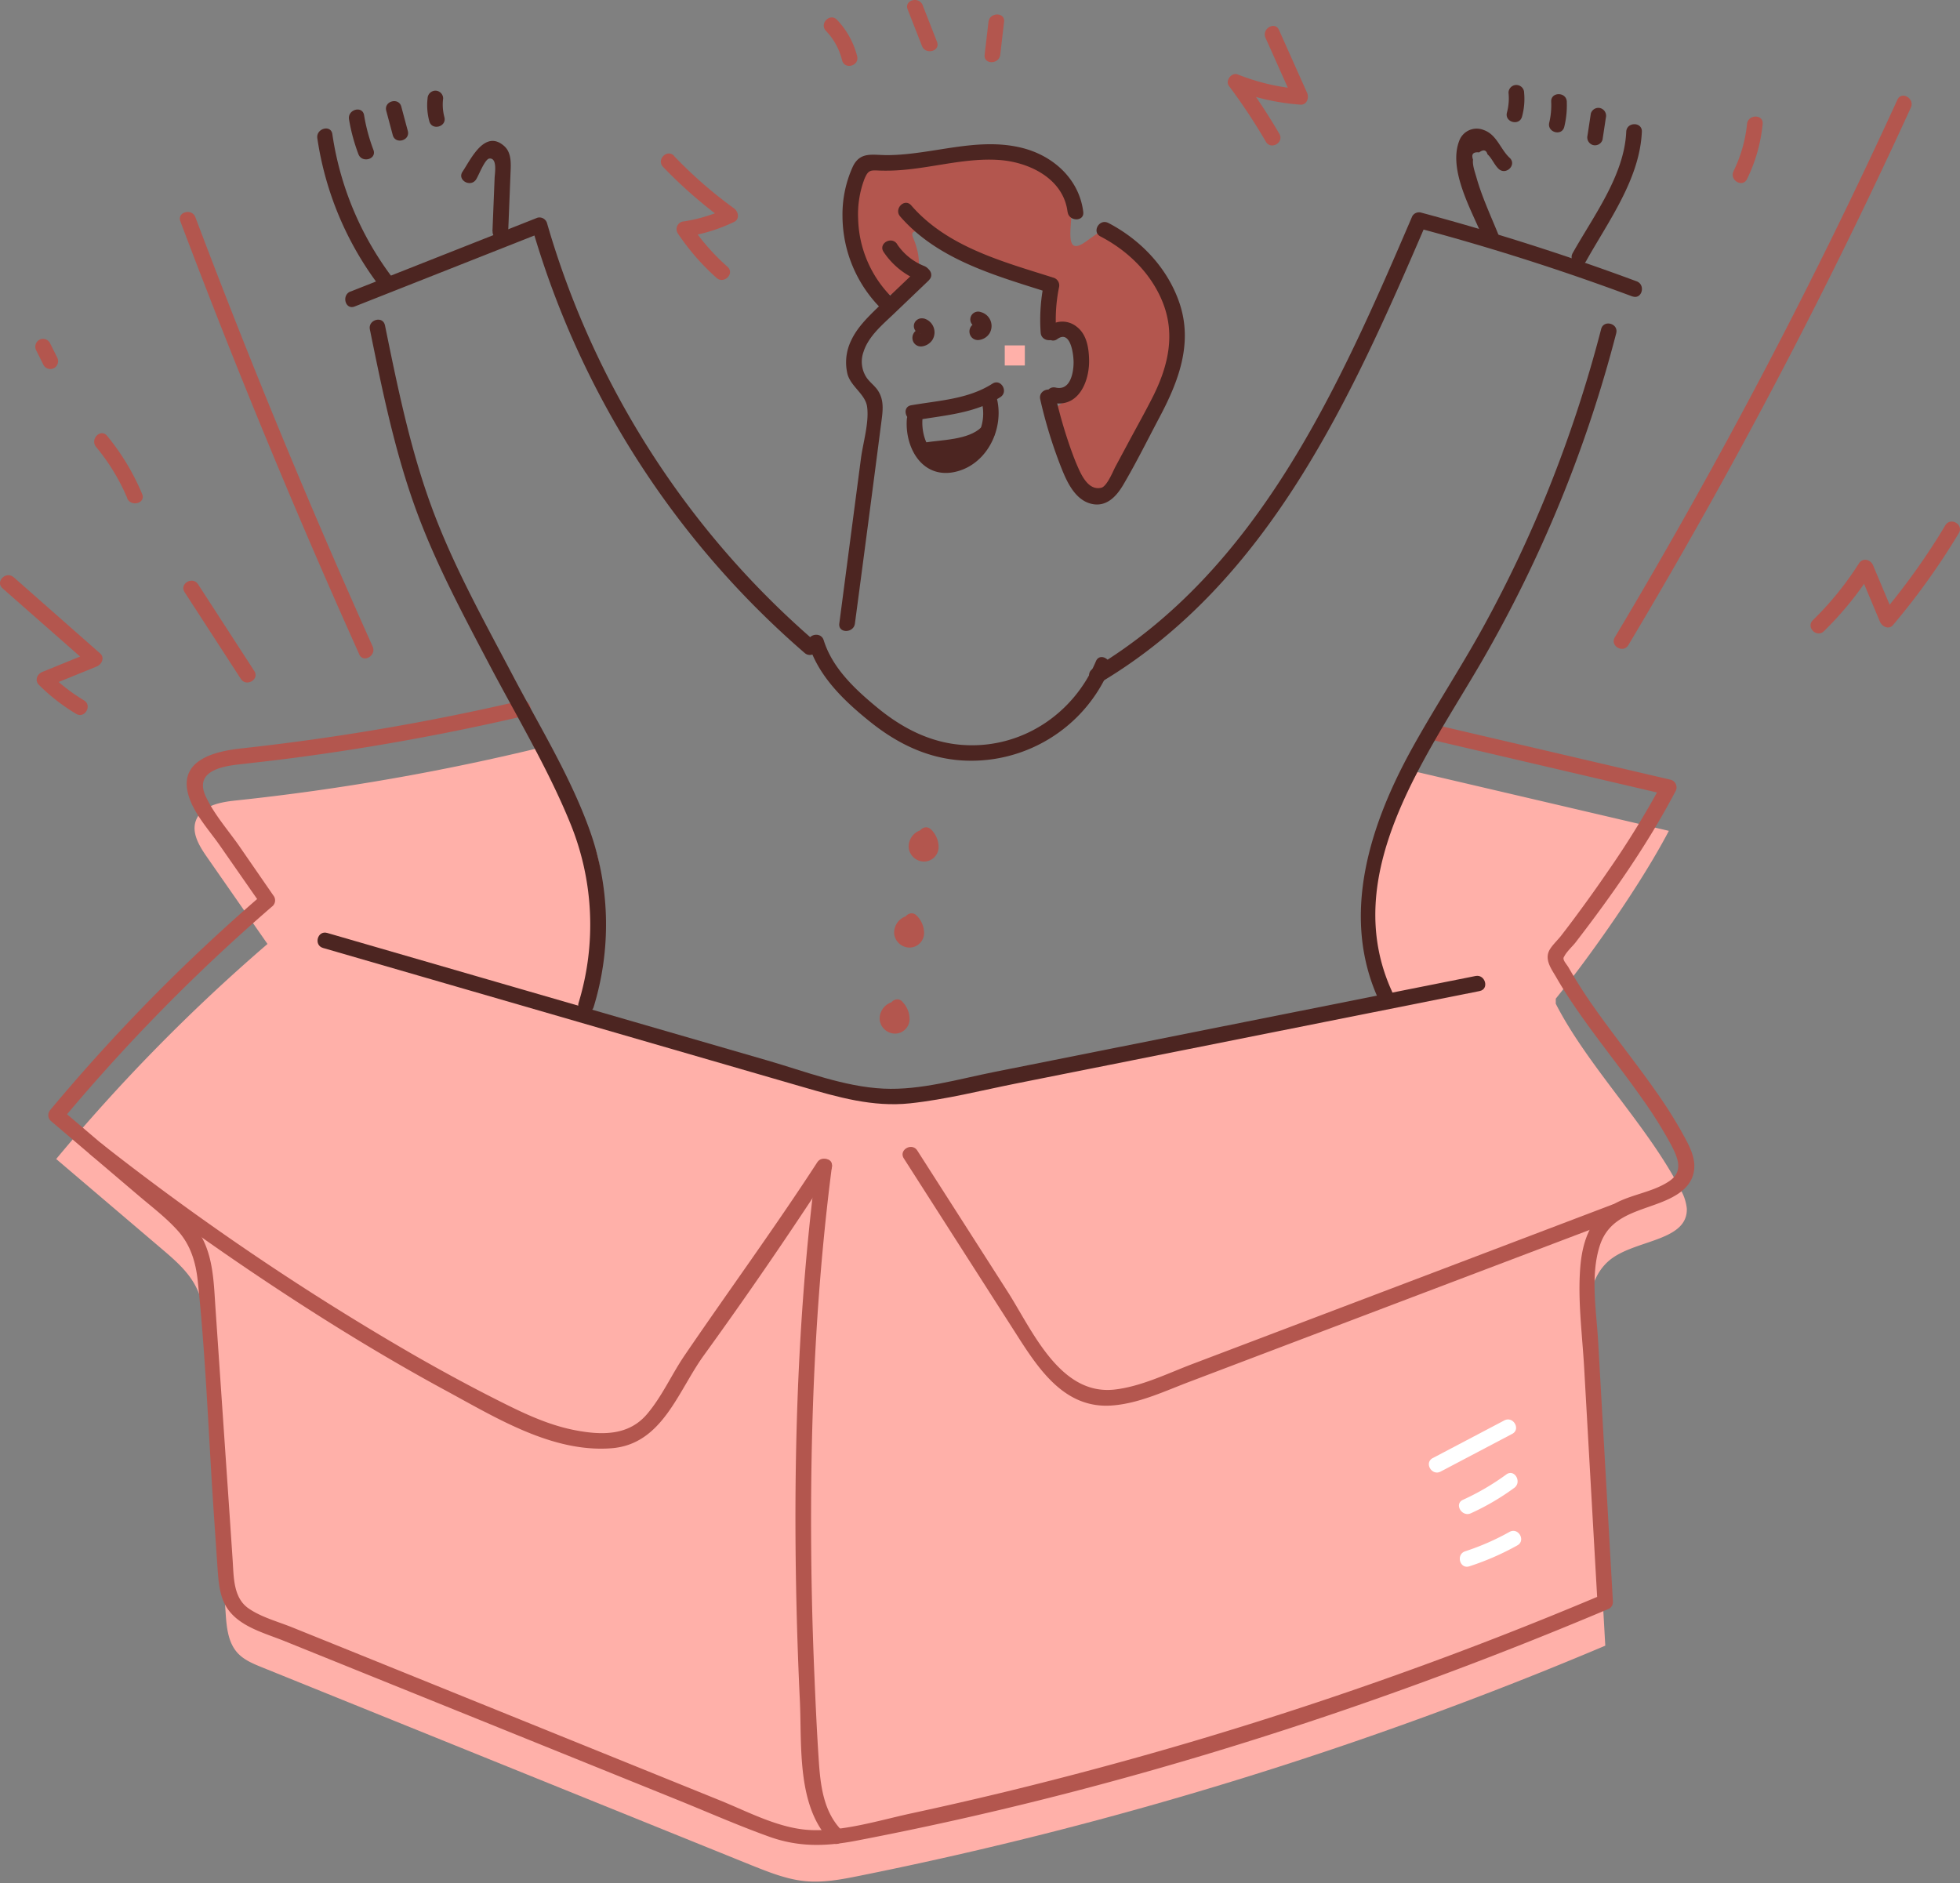 <svg width="538" height="517" viewBox="0 0 538 517" fill="none" xmlns="http://www.w3.org/2000/svg">
    <rect x="0" y="0" width="538" height="517" fill="#808080" stroke="none"/>
    <path d="M323.039 95.336s-5.419 15.829-8.352 21.282c-2.932 5.454-10.229 23.04-13.659 20.579-3.43-2.46-10.967-18.392-11.91-22.019-.944-3.627 3.927-5.257 6.062-6.517 2.135-1.261 3.43-10.136 1.638-13.36-1.792-3.224-9.681-4.21-9.252-8.943.428-4.733.36-9.5-8.849-11.267-9.21-1.766-30.869-16.532-28.048-9.775 2.821 6.757 1.586 11.61-1.93 14.577-3.515 2.967-10.958-.429-12.973-8.31-2.015-7.88-1.878-27.155 3.91-27.052 5.788.102 32.798-7.023 39.135-3.507 6.337 3.515 14.242 6.49 15.246 12.639 1.003 6.148-3.001 17.672 4.004 12.656 7.006-5.016 5.351-3.85 9.158-.943 3.807 2.907 13.231 11.01 14.577 18.744a82.765 82.765 0 0 1 1.363 12.51" fill="#B3564E"/>
    <path d="m73.422 259.13-16.634-23.89c-2.076-2.983-4.288-6.611-3.002-10.023 1.467-3.996 6.543-5.008 10.77-5.454a638.76 638.76 0 0 0 85.027-14.834c6.131 10.847 13.196 24.309 14.637 31.032 2.632 12.322-.069 26.513-1.398 32.103-1.329 5.591-6.928 9.433 1.398 11.825 8.326 2.392 70.004 20.468 74.977 20.811 4.973.343 90.034-15.478 90.034-15.478l44.958-8.96c.608-.12 5.779 3.927 3.541-9.63l-.497-1.766s-6.354-26.753 3.43-39.675a115.6 115.6 0 0 0 8.343-13.257l69.077 16.147c-7.365 14.105-21.05 33.69-31.04 46.071v1.39c8.841 17.278 25.321 33.604 34.162 50.873a13.012 13.012 0 0 1 1.809 5.359c.257 8.687-13.197 8.524-20.314 13.497-7.117 4.973-7.245 15.023-6.765 23.563 1.572 27.645 3.138 55.287 4.699 82.926a1063.604 1063.604 0 0 1-204.772 63.187c-4.854.978-9.784 1.921-14.715 1.467-5.084-.463-9.912-2.401-14.654-4.288L71.87 457.685c-2.426-.986-4.947-2.023-6.705-3.978-2.572-2.856-2.967-7.006-3.224-10.847l-5.145-74.935c-.352-5.144-.746-10.444-3.173-14.988-2.152-4.047-5.727-7.126-9.226-10.101l-28.974-24.67a495.882 495.882 0 0 1 58-59.036z" fill="#FFB0A9"/>
    <path d="m395.123 199.227 63.505 14.834a2.17 2.17 0 0 1 1.286 3.147c-7.717 14.672-17.381 28.46-27.499 41.579-.858 1.089-2.667 2.71-3.156 4.03.163-.437-.128 0-.094.377.06.686.995 1.715 1.363 2.35a137.15 137.15 0 0 0 7.409 11.541c5.462 7.718 11.413 15.083 16.823 22.843a125.238 125.238 0 0 1 6.929 10.95c1.715 3.164 3.79 6.586 3.318 10.341-.617 4.931-5.145 7.315-9.303 8.935-6.86 2.641-14.08 3.919-16.601 11.868-2.65 8.317-.857 18.152-.403 26.667l4.03 71.076a2.084 2.084 0 0 1-1.063 1.852c-66.411 28.056-135.986 50.17-206.882 63.727-8.326 1.586-15.812 1.715-23.863-1.226-8.644-3.113-17.098-6.86-25.613-10.29l-53.866-21.78-53.07-21.436c-6.276-2.573-14.396-4.374-17.149-11.328-1.157-2.941-1.32-6.173-1.543-9.295-.331-4.83-.66-9.655-.986-14.474-1.45-21.239-2.17-42.667-4.407-63.83-.54-5.102-1.921-9.801-5.377-13.719-3.284-3.696-7.348-6.749-11.095-9.947l-23.941-20.373a2.187 2.187 0 0 1 0-3.036 504.561 504.561 0 0 1 58.034-58.96l-.335 2.573-11.258-16.163c-3.044-4.365-7.46-9.081-8.747-14.38-2.263-9.278 7.82-11.482 14.646-12.228a649.005 649.005 0 0 0 76.752-13.085c2.675-.617 3.824 3.507 1.132 4.133a656.424 656.424 0 0 1-62.938 11.482c-5.24.694-10.496 1.277-15.743 1.878-4.905.566-12.074 1.998-8.944 8.763 2.212 4.776 6.002 9.106 9.046 13.419l9.707 14.054a2.144 2.144 0 0 1-.334 2.573 505.23 505.23 0 0 0-57.974 58.985v-3.035l20.794 17.698c5.822 4.965 12.93 9.741 17.063 16.292 3.833 6.114 3.902 13.719 4.382 20.656l1.92 28.1c.641 9.357 1.281 18.727 1.921 28.107l.858 12.768c.317 4.579.137 10.29 4.287 13.231 3.499 2.469 8.18 3.687 12.133 5.291l13.471 5.436 26.136 10.572 51.448 20.82 26.205 10.607c7.957 3.215 16.497 7.88 25.235 8.189 9.098.325 18.667-2.71 27.508-4.622 8.677-1.869 17.329-3.85 25.955-5.942a1083.776 1083.776 0 0 0 50.659-13.626 1065.283 1065.283 0 0 0 112.638-40.301l-1.055 1.844c-1.218-21.437-2.432-42.874-3.644-64.31-.515-9.098-1.801-18.522-1.055-27.628.506-6.277 2.418-12.639 7.82-16.395 4.991-3.481 11.499-3.773 16.507-7.1 4.03-2.675 2.572-6.251.583-10.066a119.832 119.832 0 0 0-7.598-12.177c-5.41-7.76-11.361-15.125-16.823-22.843-2.513-3.549-4.931-7.159-7.091-10.932-1.158-2.024-3.044-4.459-2.11-6.946.566-1.492 2.418-3.155 3.387-4.407a282.817 282.817 0 0 0 4.348-5.745 389.87 389.87 0 0 0 8.48-11.902 249.665 249.665 0 0 0 14.929-24.266l1.286 3.147-63.504-14.843c-2.684-.635-1.553-4.759 1.131-4.133v.034z" fill="#B3564E"/>
    <path d="m406.145 272.06-126.966 25.321c-9.706 1.929-19.499 4.442-29.351 5.497-10.29 1.097-19.902-1.715-29.643-4.537l-61.266-17.758-70.252-20.356c-2.641-.763-1.518-4.896 1.14-4.124L210.71 291.13c10.29 2.984 21.025 7.203 31.821 7.717 10.178.489 20.579-2.632 30.509-4.604l61.806-12.331 70.167-13.985c2.692-.54 3.842 3.593 1.14 4.124l-.008.009z" fill="#4C2521"/>
    <path d="m443.717 334.827-93.662 35.542-23.212 8.815c-6.859 2.573-13.916 6.002-21.325 6.62-13.934 1.217-21.154-11.147-27.679-21.325-9.918-15.486-19.833-30.978-29.746-46.475-1.492-2.324 2.213-4.476 3.696-2.161l24.79 38.732c6.731 10.521 14.319 28.622 29.419 26.873 7.332-.858 14.466-4.408 21.308-7.006l22.415-8.506 43.225-16.403 49.639-18.865c2.572-.977 3.687 3.156 1.132 4.125v.034zM228.058 321.219a1224.495 1224.495 0 0 1-34.942 50.959c-7.082 9.844-11.353 24.318-25.278 25.39-16.163 1.243-31.572-8.309-45.206-15.692-16.455-8.909-32.43-18.71-48.018-29.042a776.372 776.372 0 0 1-49.733-35.842c-2.178-1.715.857-4.708 3.027-3.027a726.675 726.675 0 0 0 86.527 58.471c7.185 4.098 14.465 8.051 21.848 11.781 6.997 3.533 13.934 6.946 21.694 8.421 7.323 1.389 14.663 1.5 19.722-4.562 4.082-4.853 6.654-10.761 10.204-15.983 12.082-17.733 24.729-35.011 36.425-53.018 1.492-2.298 5.205-.154 3.696 2.161l.034-.017z" fill="#B3564E"/>
    <path d="M443.634 91.486a359.388 359.388 0 0 1-36.932 90.129c-15.391 26.504-39.229 58.479-24.643 90.488 1.132 2.487-2.573 4.665-3.696 2.161-10.487-23.006-2.281-48.018 9.278-68.906 6.388-11.524 13.659-22.526 19.97-34.102a349.51 349.51 0 0 0 17.467-37.017 360.2 360.2 0 0 0 14.423-43.91c.694-2.667 4.827-1.536 4.133 1.14v.017zM105.66 89.256c3.43 16.798 6.86 33.69 12.776 49.819 5.917 16.129 14.311 31.135 22.294 46.304 7.478 14.242 16.292 28.442 21.557 43.731a77.057 77.057 0 0 1 .669 47.306c-.797 2.633-4.93 1.509-4.133-1.14a73.537 73.537 0 0 0-2.367-49.468c-6.208-15.186-14.885-29.548-22.5-44.057-7.365-14.019-14.86-28.047-20.193-43.002-5.591-15.683-8.918-32.035-12.236-48.31-.549-2.692 3.584-3.841 4.133-1.14v-.043zM448.133 81.402a641.918 641.918 0 0 0-59.165-18.865l2.427-.986c-20.383 47.384-43.028 98.232-89.263 125.757-2.375 1.415-4.528-2.29-2.161-3.696 45.54-27.147 67.654-77.592 87.685-124.264a2.144 2.144 0 0 1 2.418-.986 663.504 663.504 0 0 1 59.165 18.864c2.573.952 1.45 5.093-1.14 4.133l.034.043z" fill="#4C2521"/>
    <path d="m96.21 80.039 51.31-20.271a2.161 2.161 0 0 1 2.633 1.492 239.85 239.85 0 0 0 73.742 114.961c2.093 1.801-.952 4.819-3.027 3.027a243.85 243.85 0 0 1-74.84-116.873l2.633 1.492-51.311 20.27c-2.572 1.02-3.679-3.12-1.14-4.124v.026z" fill="#4C2521"/>
    <path d="M304.525 183.638c-6.958 16.531-23.82 26.653-41.682 25.021-9.029-.858-16.909-4.836-23.932-10.461s-14.165-12.382-16.952-21.317c-.858-2.632 3.31-3.764 4.133-1.14 2.409 7.717 8.66 13.522 14.748 18.538 6.783 5.582 14.526 9.604 23.427 10.221 16 1.115 30.388-8.386 36.562-22.997 1.063-2.53 4.759-.352 3.696 2.161v-.026zM255.006 76.909l-9.69 9.27c-3.138 3-6.954 6.156-8.3 10.443a7.926 7.926 0 0 0 .737 6.86c.858 1.355 2.247 2.289 3.156 3.618 1.852 2.719 1.415 5.668 1.012 8.764a14551.572 14551.572 0 0 1-7.255 55.307c-.351 2.701-4.639 2.735-4.287 0l3.953-30.166 1.981-15.083c.566-4.356 2.255-9.767 1.715-14.148-.421-3.542-4.451-5.583-5.402-9.09a13.658 13.658 0 0 1 .994-9.183c1.578-3.43 4.288-6.131 6.92-8.712 3.781-3.653 7.606-7.271 11.404-10.907 1.99-1.904 5.025 1.123 3.027 3.027h.035zM288.061 89.393a6.234 6.234 0 0 1 7.443.266c2.709 2.024 3.318 5.59 3.43 8.755.265 6.131-2.864 13.831-10.29 12.107-2.692-.617-1.552-4.741 1.132-4.124 4.039.926 4.905-4.099 4.913-6.911 0-2.307-.857-9.047-4.476-6.397-2.238 1.62-4.373-2.092-2.161-3.696h.009z" fill="#4C2521"/>
    <path d="M285.654 91.331a49.562 49.562 0 0 1 .909-13.59l1.492 2.632c-14.577-4.674-30.534-8.944-40.97-20.957-1.8-2.075 1.218-5.145 3.036-3.035 9.947 11.456 25.158 15.434 39.075 19.859a2.204 2.204 0 0 1 1.492 2.64 44.575 44.575 0 0 0-.746 12.451c.197 2.744-4.082 2.736-4.288 0zM246.243 67.03a16.064 16.064 0 0 0 7.46 6.003c2.573.986 1.432 5.145-1.14 4.124a21.017 21.017 0 0 1-10.024-8c-1.535-2.298 2.178-4.441 3.704-2.16v.034zM304.173 61.174c8.927 4.64 16.292 12.356 19.568 21.977 3.781 11.147-.257 21.591-5.514 31.486-3.25 6.14-6.362 12.434-9.886 18.419-1.87 3.19-4.631 6.217-8.738 5.256-4.459-1.037-6.723-5.959-8.24-9.784a128.172 128.172 0 0 1-5.831-18.915c-.617-2.684 3.516-3.833 4.124-1.141 1.01 4.46 2.249 8.865 3.713 13.197.78 2.263 1.587 4.527 2.573 6.722 1.063 2.427 3.009 6.311 6.345 5.505 1.578-.377 3.258-4.613 3.867-5.753l3.644-6.792c2.298-4.287 4.691-8.531 6.86-12.862 4.056-8.257 6.002-16.858 2.435-25.647-3.207-7.906-9.552-14.045-17.038-17.938-2.443-1.269-.283-4.973 2.161-3.696l-.043-.034z" fill="#4C2521"/>
    <path d="M293.03 58.156c-1.124-9.072-10.401-13.6-18.59-14.226-8.961-.669-17.75 1.973-26.633 2.718-2.164.19-4.338.248-6.508.172-2.479-.111-3.002-.12-4.031 2.34a27.367 27.367 0 0 0-1.715 10.96 31.55 31.55 0 0 0 9.021 21.248c1.938 1.963-1.089 4.999-3.027 3.026a36.012 36.012 0 0 1-10.289-24.866 31.737 31.737 0 0 1 2.829-13.788c2.075-4.288 5.488-3.113 9.69-3.156 12.21-.12 24.266-4.973 36.476-2.058 8.712 2.075 15.967 8.532 17.09 17.647.343 2.727-3.945 2.701-4.288 0l-.025-.017zM274.581 109.021c-7.031 4.502-15.297 4.965-23.315 6.354-2.701.472-3.858-3.661-1.14-4.125 7.614-1.329 15.606-1.646 22.294-5.933 2.333-1.484 4.485 2.221 2.161 3.704z" fill="#4C2521"/>
    <path d="M273.676 109.578c1.903 8.043-2.573 17.587-10.959 19.825-9.278 2.47-14.362-6.182-13.805-14.294.18-2.735 4.467-2.761 4.287 0-.403 5.934 3.139 13.119 10.17 9.432a12.57 12.57 0 0 0 6.182-13.857c-.634-2.675 3.499-3.824 4.133-1.14l-.008.034z" fill="#4C2521"/>
    <path d="M272.344 120.34c-4.373 4.287-11.567 4.33-17.278 5.265-2.692.437-3.858-3.687-1.14-4.133 4.613-.746 11.859-.686 15.434-4.159 1.964-1.929 4.999 1.089 3.027 3.027h-.043z" fill="#4C2521"/>
    <path d="M264.922 125.536a17.923 17.923 0 0 1-6.663 1.878 2.144 2.144 0 0 1 0-4.288 12.333 12.333 0 0 0 4.502-1.286c2.452-1.243 4.622 2.452 2.161 3.696zM269.146 85.655a3.942 3.942 0 0 1 2.478 5.84 4.005 4.005 0 0 1-3.053 1.852 2.29 2.29 0 0 1-2.126-1.107 2.433 2.433 0 0 1 0-2.495 2.16 2.16 0 0 1 2.924-.772c1 .615 1.339 1.906.772 2.933l-.052.103.292-1.08v.12l-.292-1.08.06.11-.771-.771.102.068-1.08-.291a.53.53 0 0 0-.377.094c.205-.128.205-.128 0 0-.206.129-.137.197 0 0a.533.533 0 0 0-.095.377c.015.106.07.201.155.266-.18-.18-.189-.188 0-.043.188.146.197.086-.052 0a2.143 2.143 0 1 1 1.141-4.124h-.026zM253.496 87.404a3.945 3.945 0 0 1 2.469 5.848 4.014 4.014 0 0 1-3.044 1.852 2.324 2.324 0 0 1-2.135-1.106 2.472 2.472 0 0 1 0-2.504 2.144 2.144 0 1 1 3.696 2.17l-.052.103.292-1.08v.12l-.292-1.081.052.111-.763-.771.094.068-1.08-.291a.55.55 0 0 0-.378.094c.206-.129.215-.129 0 0-.214.129-.128.206 0 0a.617.617 0 0 0-.094.386c.02.1.075.192.154.257-.171-.171-.18-.189 0 0s.198.086 0 0a2.17 2.17 0 0 1-1.5-2.632 2.195 2.195 0 0 1 2.641-1.5l-.06-.044zM407.142 65.513c-2.967-7.392-9.913-18.95-6.483-27.14a5.094 5.094 0 0 1 6.577-2.692c3.644 1.27 4.553 5.231 7.16 7.658 2.024 1.878-1.012 4.904-3.027 3.026-1.209-1.123-1.886-2.975-3.061-3.995-.352-1.226-1.115-1.407-2.307-.532-1.652-.177-2.206.492-1.663 2.006-.223 1.441.557 3.533.943 4.905 1.509 5.342 3.919 10.478 6.002 15.623 1.029 2.573-3.112 3.67-4.133 1.14h-.008zM450.674 36.162c-.574 12.956-9.166 24.54-15.297 35.499-1.346 2.401-5.042.249-3.696-2.17 5.685-10.152 14.174-21.333 14.706-33.33.12-2.743 4.407-2.76 4.287 0zM440.791 32.32l-.909 6.002a2.153 2.153 0 0 1-2.633 1.492 2.187 2.187 0 0 1-1.492-2.632l.909-6.002a2.153 2.153 0 0 1 2.633-1.492 2.187 2.187 0 0 1 1.492 2.632zM430.065 27.947a24.866 24.866 0 0 1-.686 6.86c-.643 2.684-4.768 1.543-4.125-1.14.447-1.884.626-3.82.532-5.754-.12-2.753 4.167-2.744 4.287 0l-.008.034zM418.352 25.426c.213 2.215.018 4.45-.575 6.594-.72 2.658-4.853 1.535-4.133-1.132.477-1.779.622-3.63.429-5.462a2.144 2.144 0 0 1 4.287 0h-.008zM135.177 63.48l.583-14.456c0-1.14.909-5.702-1.423-5.505-1.252.111-2.95 4.699-3.67 5.77-1.535 2.273-5.248.13-3.705-2.16 2.204-3.259 6.071-11.79 11.43-7.04 2.255 2.006 1.792 5.462 1.715 8.137l-.609 15.255c-.111 2.744-4.398 2.76-4.287 0h-.034zM121.641 27.004a13.421 13.421 0 0 0 .335 5.145c.711 2.666-3.43 3.798-4.133 1.132a16.71 16.71 0 0 1-.48-6.26 2.195 2.195 0 0 1 2.135-2.135 2.152 2.152 0 0 1 2.143 2.135v-.017zM110.156 29.285l1.784 6.663c.711 2.658-3.43 3.798-4.133 1.131l-1.784-6.662c-.712-2.667 3.43-3.799 4.133-1.132zM99.934 31.617a49.698 49.698 0 0 0 2.573 9.544c.96 2.572-3.173 3.704-4.133 1.14a50.399 50.399 0 0 1-2.573-9.544c-.446-2.7 3.679-3.858 4.133-1.14zM91.229 36.856a86.023 86.023 0 0 0 16.403 39.247c1.655 2.203-2.058 4.347-3.695 2.16a88.487 88.487 0 0 1-16.832-40.3c-.404-2.702 3.72-3.86 4.124-1.141v.034z" fill="#4C2521"/>
    <path d="M255.672 227.806a6.802 6.802 0 0 1 1.963 4.871 4.013 4.013 0 0 1-4.056 3.833 4.287 4.287 0 0 1-4.158-3.808 4.741 4.741 0 0 1 3.318-4.81 2.152 2.152 0 0 1 2.632 1.492 2.184 2.184 0 0 1-1.492 2.632c-.077 0-.265.283-.197.404-.18-.318-.154-.198 0-.172h.112-.318c-.085 0-.094.12-.145.146-.052.026 0-.137 0-.069 0 .069.111.48 0 0v-.111a3.064 3.064 0 0 0-.721-1.398c-1.852-2.032 1.167-5.068 3.027-3.027l.035.017zM251.69 251.421a6.803 6.803 0 0 1 1.964 4.871 4.023 4.023 0 0 1-4.056 3.833 4.288 4.288 0 0 1-4.159-3.808 4.74 4.74 0 0 1 3.319-4.81 2.153 2.153 0 0 1 2.632 1.492 2.177 2.177 0 0 1-1.501 2.632c-.077 0-.257.283-.188.403-.18-.317-.155-.197 0-.171h.111-.317c-.086 0-.094.12-.146.154-.051.035 0-.145 0-.077 0 .069.112.48 0 0 0-.077-.043-.351 0-.12a3.073 3.073 0 0 0-.72-1.398c-1.852-2.032 1.166-5.067 3.027-3.026l.034.025zM247.711 275.036a6.756 6.756 0 0 1 1.955 4.87 4.004 4.004 0 0 1-4.047 3.833 4.288 4.288 0 0 1-4.159-3.807 4.742 4.742 0 0 1 3.318-4.811 2.162 2.162 0 0 1 2.633 1.492 2.179 2.179 0 0 1-1.501 2.633c-.077 0-.257.283-.188.403-.18-.318-.155-.197 0-.172h.12-.326c-.094 0-.086.12-.146.155-.06.034 0-.146.052-.078.051.069.102.481 0 0 0-.077-.043-.351 0-.12a3.066 3.066 0 0 0-.721-1.397c-1.852-2.033 1.166-5.068 3.027-3.027l-.017.026zM443.267 174.926a1523.575 1523.575 0 0 0 77.55-147.553c1.14-2.504 4.836-.335 3.696 2.16a1522.116 1522.116 0 0 1-77.55 147.563c-1.406 2.358-5.145.205-3.696-2.17zM475.83 46.992a38.147 38.147 0 0 0 3.713-12.948c.274-2.71 4.562-2.744 4.287 0a43.836 43.836 0 0 1-4.287 15.109c-1.218 2.478-4.905.308-3.696-2.161h-.017zM98.617 179.625A2080.018 2080.018 0 0 1 49.51 60.771c-.978-2.572 3.164-3.696 4.124-1.132a2061.23 2061.23 0 0 0 48.653 117.825c1.123 2.495-2.572 4.673-3.696 2.161h.026zM66.108 186.365l-15.435-23.804c-1.5-2.323 2.204-4.476 3.696-2.16l15.434 23.803c1.5 2.315-2.203 4.467-3.695 2.161zM34.934 136.751a56.602 56.602 0 0 0-8.575-14.088c-1.715-2.109 1.278-5.145 3.027-3.027a63.686 63.686 0 0 1 9.63 15.975c1.063 2.572-3.079 3.644-4.134 1.14h.052zM11.966 100.249l-1.998-4.013a2.187 2.187 0 0 1 .764-2.924 2.16 2.16 0 0 1 2.932.763l2.007 4.013a2.187 2.187 0 0 1-.772 2.924 2.161 2.161 0 0 1-2.933-.763zM275.604 6.013l-1.046 9.012c-.317 2.71-4.604 2.735-4.287 0l1.055-9.012c.308-2.701 4.596-2.735 4.287 0h-.009zM253.27 1.443l3.928 10.04c1.011 2.573-3.13 3.688-4.125 1.141l-3.936-10.05c-1.003-2.572 3.139-3.678 4.133-1.131zM229.749 5.439a22.543 22.543 0 0 1 5.531 9.98c.669 2.676-3.43 3.816-4.133 1.141a17.923 17.923 0 0 0-4.433-8.094c-1.895-1.998 1.132-5.025 3.035-3.027z" fill="#B3564E"/>
    <path d="M416.5 424.227a73.291 73.291 0 0 1-13.171 5.745c-2.632.857-3.756-3.276-1.14-4.125a67.996 67.996 0 0 0 12.15-5.316c2.409-1.346 4.57 2.35 2.161 3.696zM415.639 408.449a66.843 66.843 0 0 1-11.893 6.963c-2.495 1.132-4.673-2.572-2.17-3.696a67.767 67.767 0 0 0 11.902-6.962c2.229-1.629 4.365 2.092 2.161 3.695zM415.077 393.624l-19.636 10.341c-2.435 1.278-4.605-2.418-2.161-3.704l19.636-10.333c2.436-1.286 4.605 2.41 2.161 3.696z" fill="#fff"/>
    <path d="M281.307 94.821h-5.514v5.514h5.514v-5.514z" fill="#FFB0A9"/>
    <path d="m351.07 8.225 7.718 17.278c.6 1.347-.06 3.362-1.844 3.224a62.327 62.327 0 0 1-18.333-4.158l2.418-3.147a160.74 160.74 0 0 1 10.136 15.314c1.397 2.384-2.307 4.545-3.696 2.161a159.343 159.343 0 0 0-10.144-15.314c-1.08-1.45.738-3.816 2.418-3.147a58.752 58.752 0 0 0 17.201 4.013l-1.852 3.215-7.717-17.27c-1.115-2.503 2.572-4.681 3.695-2.169zM184.985 42.79a120.75 120.75 0 0 0 16.523 14.431c1.175.858 1.595 2.95 0 3.696a46.485 46.485 0 0 1-13.093 4.056l1.277-3.147a59.957 59.957 0 0 0 10.007 11.421c2.066 1.844-.978 4.862-3.027 3.027a63.991 63.991 0 0 1-10.675-12.287 2.154 2.154 0 0 1 1.277-3.147 42.811 42.811 0 0 0 12.125-3.619v3.696a126.769 126.769 0 0 1-17.39-15.1c-1.912-1.99 1.115-5.025 3.027-3.027h-.051zM537.671 146.364a192.484 192.484 0 0 1-18.066 25.227c-1.167 1.38-3.027.385-3.585-.944l-6.002-14.294 3.919.515a91.278 91.278 0 0 1-13.291 16.403c-1.972 1.93-5.008-1.097-3.027-3.027a86.786 86.786 0 0 0 12.613-15.537c1.072-1.715 3.224-1.149 3.919.506l6.002 14.294-3.584-.943a185.901 185.901 0 0 0 17.407-24.361c1.415-2.367 5.145-.214 3.695 2.161zM3.722 158.429l23.769 20.956c1.338 1.175.42 3.018-.943 3.576l-13.771 5.608.943-3.576a48.542 48.542 0 0 0 9.33 7.263c2.357 1.415.205 5.145-2.17 3.696a53.067 53.067 0 0 1-10.187-7.932c-1.243-1.243-.497-2.993.943-3.576l13.771-5.608-.943 3.576L.695 161.498c-2.075-1.826.96-4.853 3.027-3.035v-.034zM228.074 505.515c-9.492-9.603-7.932-26.401-8.523-38.757a1075.885 1075.885 0 0 1-1.209-48.405c-.052-32.798 1.517-65.63 5.728-98.171.343-2.693 4.63-2.727 4.287 0-3.996 30.929-5.608 62.115-5.719 93.284-.058 15.64.251 31.278.926 46.912.308 7.4.651 14.791 1.132 22.183.454 7.091 1.157 14.654 6.413 19.97 1.938 1.964-1.089 4.999-3.026 3.027l-.009-.043z" fill="#B3564E"/>
</svg>
